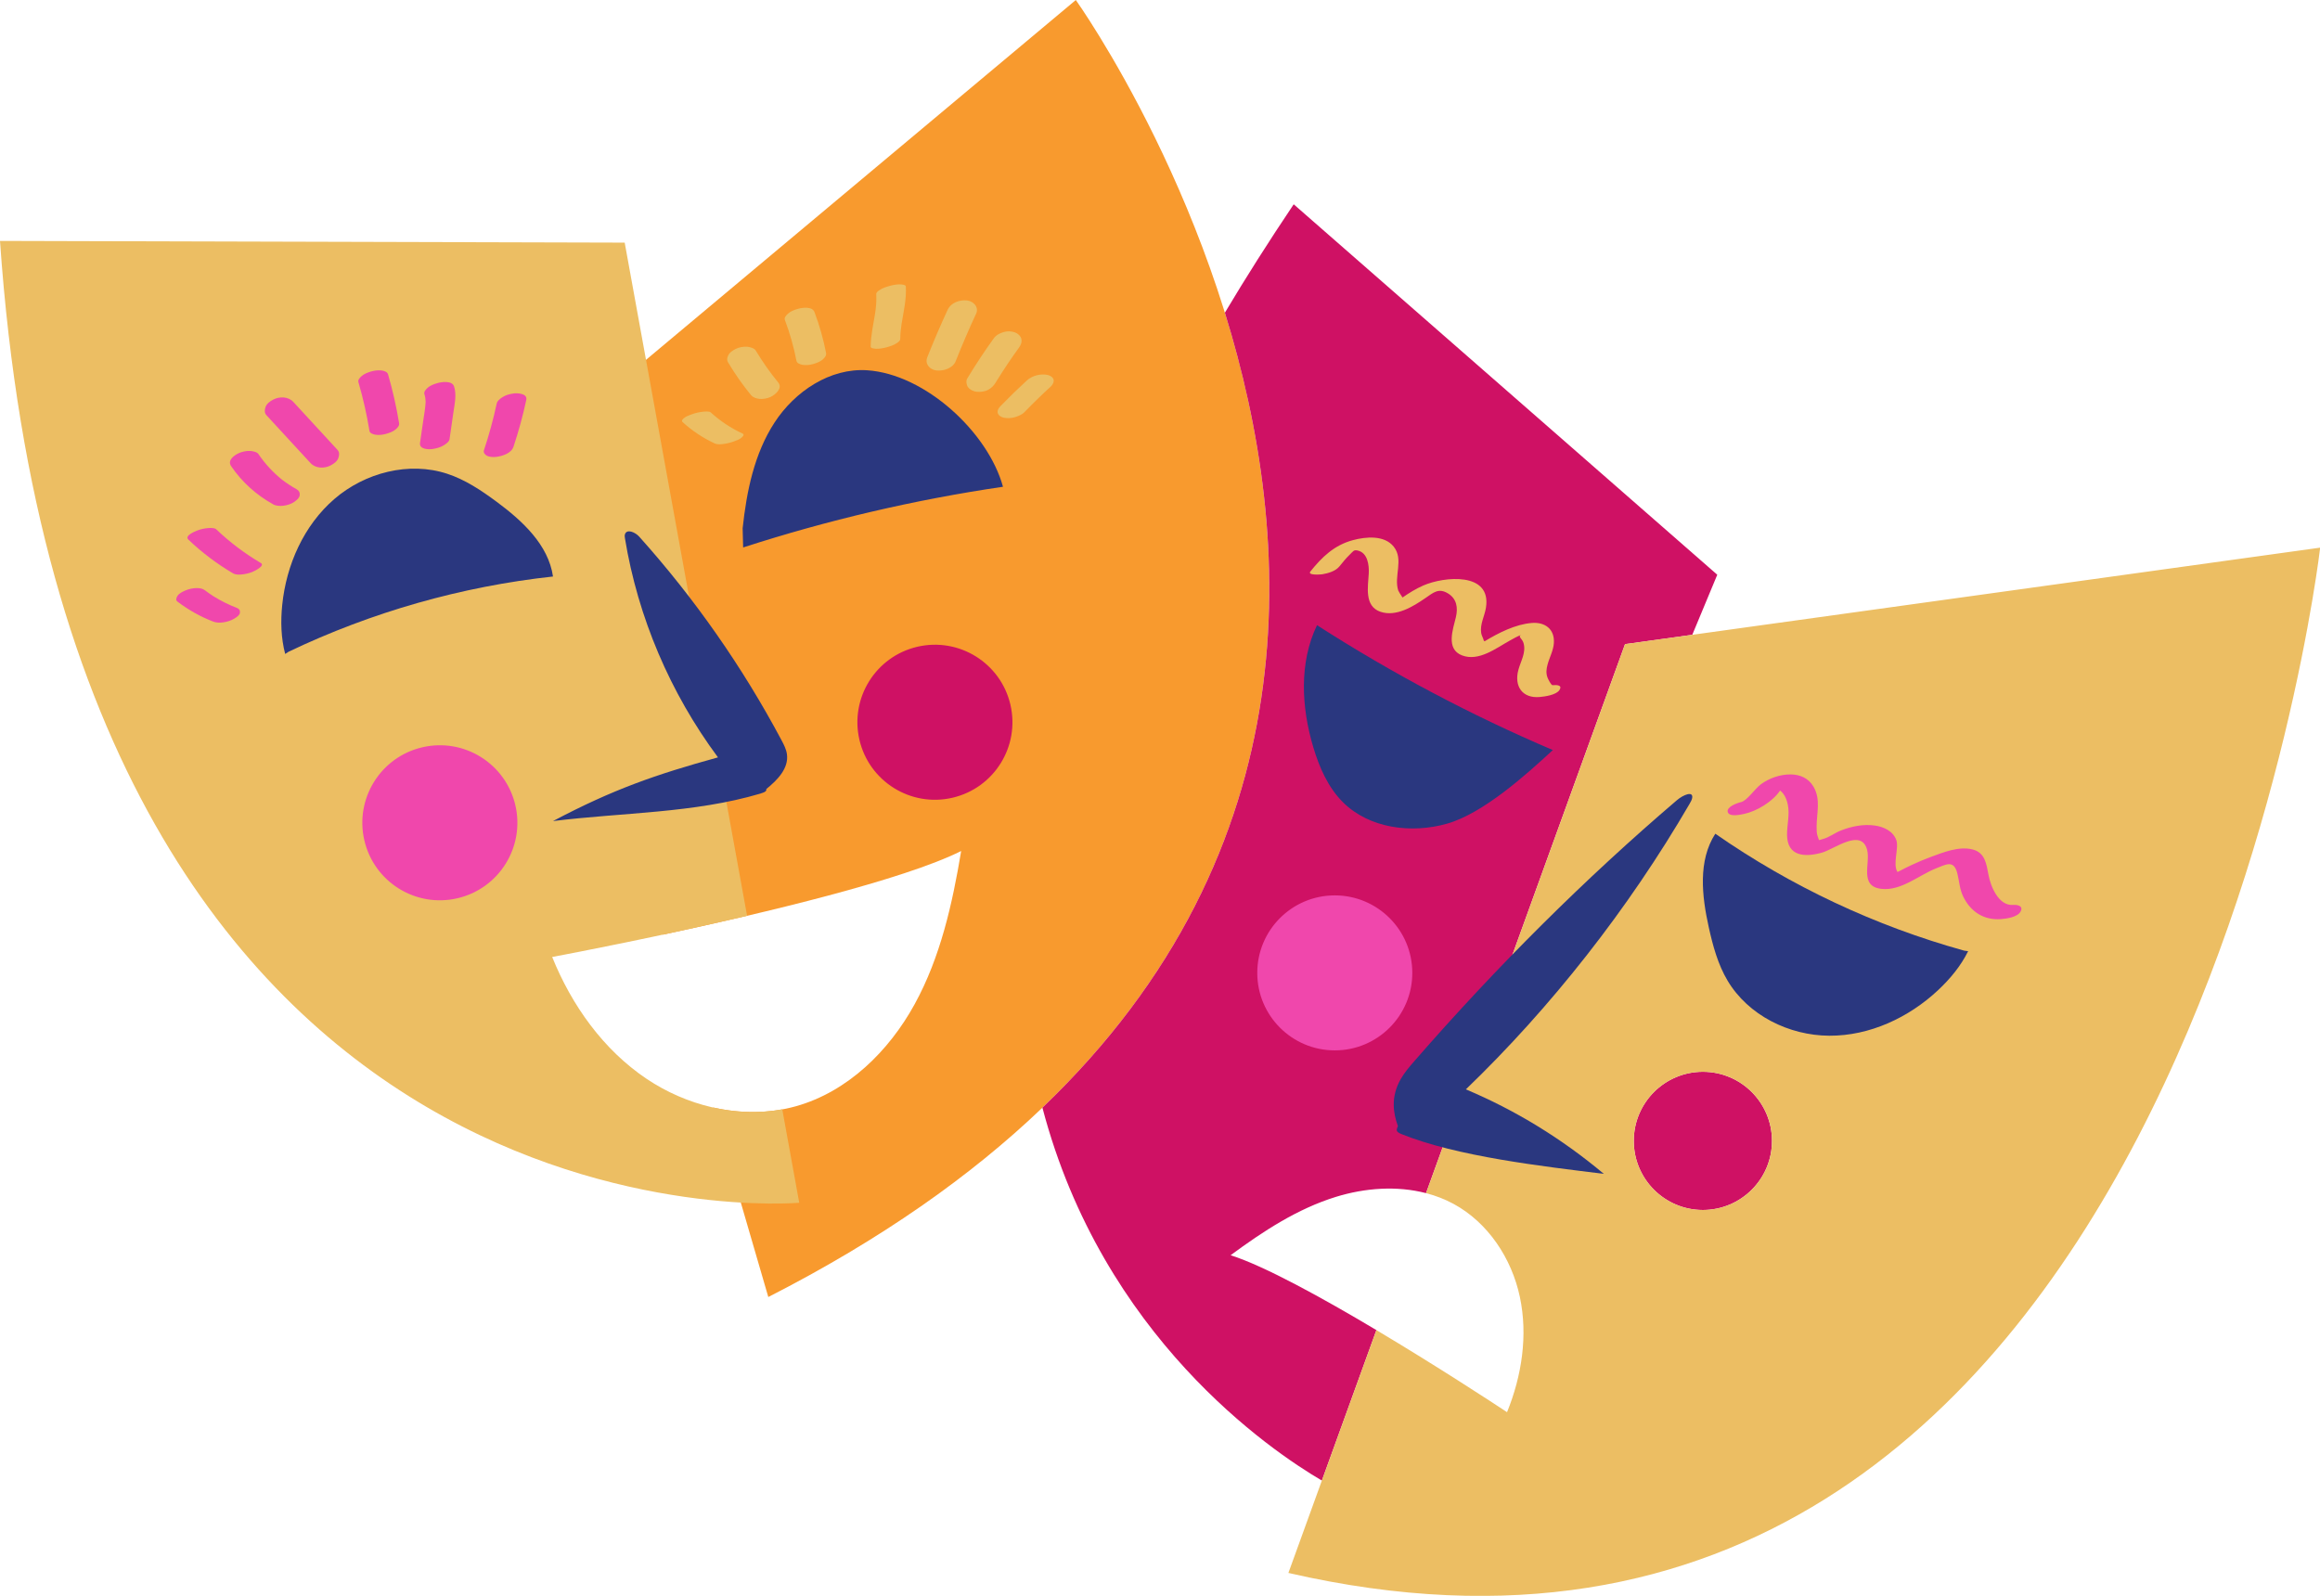 <?xml version="1.0" encoding="UTF-8" standalone="no"?><svg xmlns="http://www.w3.org/2000/svg" xmlns:xlink="http://www.w3.org/1999/xlink" fill="#000000" height="329.1" preserveAspectRatio="xMidYMid meet" version="1" viewBox="0.0 0.0 478.4 329.1" width="478.4" zoomAndPan="magnify"><defs><clipPath id="a"><path d="M 0 49 L 478.43 49 L 478.43 329.121 L 0 329.121 Z M 0 49"/></clipPath></defs><g><g id="change1_1"><path d="M 221.84 0.004 L 108.258 95.098 L 136.68 192.754 C 157.555 188.289 186.254 181.469 198.199 175.504 C 196.387 186.406 193.926 197.391 188.613 207.082 C 183.301 216.777 174.77 225.148 164.129 228.137 C 158.566 229.695 152.691 229.672 147.055 228.398 L 158.43 267.48 C 345.039 172.254 221.84 0.004 221.84 0.004" fill="#f89a2e"/></g><g id="change2_1"><path d="M 354.113 118.527 L 266.77 42.133 C 261.633 49.777 256.91 57.227 252.578 64.488 C 267.051 111.141 270.672 175.094 214.953 228.43 C 227.363 275.695 262.047 299.16 272.578 305.336 L 283.824 274.301 C 272.609 267.613 260.695 261.059 253.762 258.863 C 260.453 253.922 267.531 249.277 275.48 246.824 C 281.469 244.977 288.051 244.492 294.059 246.059 L 335.094 132.84 L 348.961 130.914 Z M 351.145 221.031 C 343.273 221.031 336.895 227.41 336.895 235.281 C 336.895 243.152 343.273 249.531 351.145 249.531 C 359.012 249.531 365.395 243.152 365.395 235.281 C 365.395 227.41 359.012 221.031 351.145 221.031 Z M 208.355 145.324 C 210.355 153.922 205.008 162.516 196.41 164.516 C 187.812 166.516 179.223 161.168 177.219 152.57 C 175.219 143.973 180.566 135.379 189.164 133.379 C 197.762 131.379 206.355 136.727 208.355 145.324" fill="#cf1164"/></g><g clip-path="url(#a)" id="change3_1"><path d="M 147.387 91.453 C 147.848 91.668 148.434 91.637 148.922 91.59 C 149.711 91.516 150.555 91.32 151.297 91.047 C 151.871 90.832 152.574 90.605 153.012 90.164 C 153.188 89.992 153.539 89.605 153.145 89.422 C 150.734 88.305 148.512 86.824 146.547 85.039 C 146.254 84.773 145.309 84.875 145.008 84.902 C 144.223 84.977 143.375 85.172 142.637 85.445 C 142.059 85.66 141.359 85.887 140.918 86.328 C 140.684 86.562 140.477 86.789 140.785 87.07 C 142.75 88.855 144.977 90.336 147.387 91.453 Z M 133.352 222.496 C 124.41 216.5 117.891 207.336 113.863 197.355 C 118.547 196.48 135.855 193.141 154.055 188.867 L 128.816 50.035 L 0 49.684 C 14.68 261.387 164.809 248.043 164.809 248.043 L 161.309 228.773 C 151.723 230.543 141.484 227.949 133.352 222.496 Z M 154.863 81.477 C 155.27 81.969 155.965 82.195 156.574 82.258 C 157.34 82.336 158.293 82.172 158.977 81.824 C 159.934 81.34 161.438 80.051 160.469 78.867 C 158.766 76.793 157.223 74.598 155.848 72.297 C 155.547 71.793 154.645 71.566 154.133 71.512 C 153.367 71.434 152.418 71.602 151.73 71.945 C 151.125 72.254 150.434 72.68 150.148 73.328 C 150.086 73.508 150.023 73.691 149.965 73.871 C 149.91 74.254 150.004 74.598 150.242 74.902 C 151.617 77.203 153.16 79.402 154.863 81.477 Z M 210.602 69.871 C 210.441 69.266 209.871 68.75 209.289 68.547 C 208.551 68.289 207.715 68.246 206.961 68.477 C 206.227 68.699 205.441 69.062 204.977 69.703 C 203.02 72.406 201.191 75.195 199.457 78.051 C 199.148 78.559 199.285 79.379 199.609 79.84 C 199.98 80.367 200.738 80.719 201.363 80.785 C 202.172 80.875 203.051 80.77 203.773 80.379 C 204.461 80.008 204.918 79.543 205.324 78.875 C 205.41 78.73 205.5 78.586 205.59 78.441 C 207.023 76.133 208.535 73.879 210.129 71.676 C 210.508 71.156 210.777 70.527 210.602 69.871 Z M 216.039 77.328 C 214.574 77 212.832 77.469 211.727 78.48 C 209.871 80.184 208.066 81.938 206.316 83.742 C 205.969 84.102 205.598 84.633 205.742 85.176 C 205.883 85.691 206.477 86.02 206.953 86.129 C 207.699 86.297 208.512 86.258 209.242 86.043 C 209.969 85.832 210.734 85.523 211.27 84.973 C 213.02 83.164 214.824 81.41 216.68 79.711 C 217.039 79.383 217.391 78.797 217.254 78.281 C 217.113 77.762 216.516 77.434 216.039 77.328 Z M 289.539 123.676 C 289.578 123.719 289.602 123.738 289.605 123.727 C 289.621 123.68 289.594 123.668 289.539 123.676 Z M 270.211 117.859 C 272.621 114.848 275.148 112.422 278.977 111.395 C 281.637 110.68 285.461 110.309 287.398 112.742 C 289.512 115.391 287.375 118.836 288.328 121.789 C 288.371 121.926 288.848 122.691 289.211 123.223 C 290.582 122.273 291.984 121.402 293.52 120.734 C 297.77 118.883 307.605 117.887 306.414 125.32 C 306.137 127.062 305.148 128.734 305.43 130.535 C 305.52 131.105 305.855 131.582 305.969 132.117 C 306.031 132.164 306.086 132.207 306.137 132.254 C 309.035 130.5 312.469 128.754 315.848 128.473 C 318.566 128.246 320.609 129.719 320.418 132.621 C 320.312 134.184 319.516 135.57 319.117 137.055 C 318.863 137.992 318.77 138.84 319.113 139.746 C 319.246 140.098 319.871 141.328 320.148 141.305 C 321.02 141.227 322.227 141.266 321.582 142.289 C 320.934 143.32 318.594 143.645 317.5 143.742 C 313.934 144.062 312.18 141.531 313.102 138.137 C 313.598 136.305 314.727 134.574 314.164 132.617 C 313.898 131.676 312.914 131.293 313.68 130.93 C 312.871 131.23 312.055 131.703 311.34 132.102 C 308.539 133.648 304.93 136.492 301.473 135.156 C 298.082 133.848 299.629 129.762 300.215 127.27 C 300.672 125.328 300.395 123.469 298.574 122.371 C 296.637 121.207 295.602 122.191 293.914 123.348 C 291.387 125.086 287.887 127.262 284.656 126.164 C 281.273 125.012 282.105 120.949 282.246 118.266 C 282.336 116.559 282.039 113.98 279.941 113.527 C 279.141 113.355 279.074 113.66 278.305 114.402 C 277.547 115.133 276.883 115.957 276.223 116.777 C 275.406 117.797 273.887 118.227 272.648 118.434 C 272.469 118.465 269.52 118.719 270.211 117.859 Z M 365.395 235.281 C 365.395 227.41 359.012 221.031 351.145 221.031 C 343.273 221.031 336.895 227.41 336.895 235.281 C 336.895 243.152 343.273 249.531 351.145 249.531 C 359.012 249.531 365.395 243.152 365.395 235.281 Z M 478.434 112.941 C 478.434 112.941 449.168 366.59 265.676 324.383 L 283.824 274.301 C 296.191 281.676 307.711 289.207 310.762 291.23 C 313.812 283.73 315.094 275.363 313.402 267.445 C 311.719 259.523 306.852 252.137 299.734 248.277 C 297.93 247.301 296.027 246.57 294.059 246.059 L 335.094 132.84 Z M 164.504 63.699 C 163.793 63.906 163.012 64.188 162.465 64.707 C 162.148 65.004 161.664 65.492 161.848 65.98 C 162.883 68.723 163.684 71.551 164.238 74.43 C 164.332 74.914 165.02 75.145 165.41 75.223 C 166.113 75.367 167 75.273 167.68 75.074 C 168.395 74.867 169.176 74.59 169.723 74.07 C 170.078 73.73 170.441 73.328 170.34 72.793 C 169.781 69.914 168.984 67.09 167.945 64.348 C 167.496 63.148 165.445 63.426 164.504 63.699 Z M 185.719 58.648 C 184.996 58.613 184.176 58.758 183.488 58.953 C 182.777 59.152 182.02 59.387 181.402 59.805 C 181.094 60.012 180.66 60.27 180.688 60.699 C 180.766 62.004 180.648 63.297 180.461 64.586 C 180.094 66.883 179.559 69.168 179.535 71.504 C 179.531 71.863 180.477 71.914 180.605 71.922 C 181.324 71.957 182.148 71.809 182.836 71.617 C 183.547 71.414 184.305 71.184 184.918 70.766 C 185.242 70.547 185.633 70.309 185.637 69.871 C 185.645 68.82 185.762 67.785 185.918 66.75 C 186.332 64.207 186.945 61.66 186.785 59.066 C 186.766 58.703 185.875 58.656 185.719 58.648 Z M 201.285 64.676 C 199.789 67.906 198.383 71.18 197.07 74.488 C 196.488 75.957 194.527 76.555 193.109 76.398 C 191.734 76.25 190.664 75.055 191.211 73.68 C 192.523 70.367 193.926 67.094 195.426 63.863 C 196.094 62.418 197.895 61.793 199.387 61.957 C 200.699 62.098 201.914 63.316 201.285 64.676" fill="#ecbe63"/></g><g id="change4_1"><path d="M 345.785 165.027 C 326.949 181.105 308.738 199.199 291.68 218.797 C 290.641 219.988 289.59 221.211 288.812 222.586 C 286.754 226.238 287.285 229.539 288.258 232.23 C 287.984 232.922 287.688 233.352 288.938 233.859 C 300.438 238.52 318.133 240.523 330.723 242.082 C 322.004 234.773 312.457 228.945 302.273 224.656 C 319.82 207.766 335.797 187.434 348.391 165.793 C 348.617 165.402 348.852 164.992 348.93 164.609 C 349.242 163.031 347.117 163.891 345.785 165.027 Z M 298.406 169.859 C 305.777 167.766 314.582 159.891 320.207 154.684 C 303.316 147.48 287.031 138.855 271.578 128.93 C 267.852 136.672 268.348 145.875 270.812 154.109 C 272.059 158.266 273.852 162.391 276.93 165.449 C 282.363 170.852 291.035 171.957 298.406 169.859 Z M 405.02 196.047 C 386.723 190.969 369.293 182.777 353.707 171.934 C 350.113 177.508 350.926 184.773 352.363 191.246 C 353.207 195.051 354.242 198.875 356.23 202.223 C 360.48 209.375 368.891 213.555 377.211 213.594 C 385.527 213.637 393.605 209.863 399.672 204.176 C 402.145 201.855 404.34 199.199 405.844 196.16 Z M 102.359 103.441 C 99.227 101.125 95.934 98.926 92.23 97.707 C 84.332 95.105 75.242 97.477 68.945 102.91 C 62.648 108.344 59.031 116.492 58.195 124.766 C 57.852 128.141 57.945 131.586 58.805 134.863 L 59.5 134.41 C 76.633 126.219 95.156 120.949 114.031 118.891 C 113.078 112.324 107.695 107.383 102.359 103.441 Z M 161.148 152.641 C 153.105 137.539 143.234 123.414 131.816 110.676 C 131.012 109.773 129.285 109.012 128.879 110.152 C 128.777 110.43 128.824 110.734 128.871 111.027 C 131.543 127.324 138.215 142.934 148.051 156.191 C 135.141 159.754 126.406 162.793 114.031 169.328 C 128.191 167.559 143.121 167.727 156.801 163.66 C 157.949 163.32 158.074 163.059 158.012 162.723 C 160.352 160.84 162.676 158.426 162.27 155.527 C 162.125 154.496 161.637 153.555 161.148 152.641 Z M 206.824 100.383 C 188.656 103.051 170.711 107.242 153.242 112.902 L 153.137 108.941 C 153.957 101.32 155.531 93.559 159.715 87.137 C 163.895 80.715 171.156 75.855 178.805 76.359 C 190.77 77.145 203.738 89.133 206.824 100.383" fill="#2a377f"/></g><g id="change5_1"><path d="M 105.883 81.145 C 105.086 81.258 104.254 81.48 103.574 81.93 C 103.105 82.238 102.551 82.645 102.422 83.23 C 101.719 86.492 100.84 89.711 99.785 92.879 C 99.629 93.355 100.035 93.789 100.414 93.988 C 100.973 94.277 101.824 94.297 102.426 94.211 C 103.676 94.031 105.441 93.469 105.887 92.125 C 106.941 88.957 107.82 85.738 108.523 82.477 C 108.812 81.141 106.723 81.023 105.883 81.145 Z M 87.078 154.113 C 78.48 156.113 73.133 164.703 75.133 173.305 C 77.137 181.902 85.727 187.25 94.324 185.246 C 102.922 183.246 108.27 174.656 106.27 166.059 C 104.27 157.461 95.676 152.109 87.078 154.113 Z M 415.117 186.621 C 412.133 186.848 410.492 182.824 410.047 180.453 C 409.613 178.164 409.348 175.812 406.715 175.168 C 403.922 174.484 400.758 175.766 398.172 176.715 C 396.805 177.215 395.469 177.789 394.148 178.406 C 393.332 178.789 392.523 179.188 391.73 179.613 C 391.668 179.648 391.492 179.73 391.285 179.832 C 390.223 178.27 391.621 174.871 391.031 173.242 C 390.363 171.398 388.465 170.516 386.641 170.254 C 384.27 169.906 381.82 170.406 379.609 171.27 C 378.398 171.742 377.133 172.719 375.883 173.031 C 374.883 173.281 375.219 173.516 374.828 172.504 C 374.59 171.895 374.598 171.141 374.598 170.508 C 374.602 167.699 375.488 164.891 373.988 162.289 C 372.953 160.488 371.227 159.719 369.207 159.707 C 367.062 159.695 364.824 160.477 363.102 161.742 C 361.891 162.637 360.242 165.152 358.996 165.422 C 358.277 165.574 355.984 166.371 356.273 167.449 C 356.57 168.566 359.012 167.984 359.648 167.852 C 362.234 167.297 365.516 165.348 367.066 163.031 C 367.293 163.207 367.5 163.402 367.68 163.637 C 368.199 164.277 368.504 165.164 368.664 165.957 C 369.078 168.004 368.492 170.086 368.5 172.141 C 368.52 176.641 372.18 176.836 375.715 175.832 C 378.285 175.105 383.855 170.699 385.023 175.301 C 385.727 178.07 383.34 182.766 387.93 183.305 C 391.977 183.781 395.629 180.527 399.16 179.109 C 401.324 178.242 402.895 177.281 403.609 180.094 C 404.031 181.734 404.066 183.332 404.828 184.895 C 406.352 188.027 409.082 189.809 412.602 189.547 C 413.762 189.457 416.02 189.152 416.656 187.992 C 417.266 186.879 416.137 186.547 415.117 186.621 Z M 77.352 89.641 C 78.059 89.773 78.938 89.672 79.617 89.473 C 80.332 89.27 81.109 88.992 81.664 88.484 C 82.023 88.16 82.379 87.781 82.293 87.254 C 81.734 83.852 80.973 80.488 80.012 77.18 C 79.871 76.703 79.273 76.508 78.852 76.43 C 78.145 76.297 77.266 76.398 76.586 76.594 C 75.875 76.801 75.094 77.074 74.539 77.586 C 74.211 77.883 73.766 78.316 73.91 78.816 C 74.875 82.125 75.637 85.488 76.191 88.887 C 76.27 89.359 76.992 89.574 77.352 89.641 Z M 275.242 184.652 C 266.414 184.652 259.258 191.809 259.258 200.637 C 259.258 209.461 266.414 216.617 275.242 216.617 C 284.07 216.617 291.227 209.461 291.227 200.637 C 291.227 191.809 284.07 184.652 275.242 184.652 Z M 89.223 92.594 C 90.02 92.473 90.852 92.254 91.535 91.816 C 91.969 91.535 92.621 91.117 92.699 90.559 C 92.969 88.711 93.234 86.859 93.5 85.008 C 93.75 83.281 94.195 81.371 93.621 79.668 C 93.211 78.457 91.09 78.746 90.176 79.012 C 89.461 79.219 88.68 79.5 88.133 80.023 C 87.809 80.328 87.352 80.801 87.52 81.305 C 87.695 81.82 87.758 82.348 87.77 82.891 C 87.703 84.234 87.441 85.582 87.25 86.91 C 87.035 88.391 86.824 89.871 86.609 91.352 C 86.418 92.668 88.352 92.727 89.223 92.594 Z M 60.488 82.887 C 59.461 81.77 57.641 81.723 56.34 82.41 C 55.727 82.734 55.047 83.199 54.781 83.875 C 54.566 84.41 54.477 85.117 54.91 85.59 C 57.953 88.895 60.996 92.199 64.039 95.504 C 65.066 96.621 66.887 96.668 68.188 95.98 C 68.801 95.652 69.48 95.191 69.746 94.516 C 69.961 93.98 70.051 93.27 69.617 92.801 C 66.574 89.496 63.531 86.191 60.488 82.887 Z M 48.883 125.383 C 47.207 124.742 45.602 123.941 44.074 123 C 43.453 122.602 42.844 122.18 42.258 121.734 C 41.781 121.375 41.219 121.281 40.633 121.277 C 39.855 121.27 38.953 121.453 38.242 121.766 C 37.664 122.02 36.945 122.344 36.594 122.895 C 36.383 123.227 36.168 123.746 36.574 124.055 C 38.84 125.77 41.336 127.188 43.992 128.199 C 44.617 128.438 45.336 128.441 45.988 128.355 C 46.746 128.254 47.641 127.992 48.301 127.582 C 48.727 127.316 49.391 126.918 49.477 126.375 C 49.551 125.914 49.336 125.555 48.883 125.383 Z M 53.781 116.105 C 50.461 114.145 47.371 111.812 44.578 109.148 C 44.254 108.84 43.375 108.879 43.008 108.898 C 42.227 108.941 41.355 109.137 40.629 109.422 C 40.137 109.617 38.012 110.488 38.844 111.281 C 41.637 113.945 44.727 116.277 48.051 118.238 C 48.512 118.512 49.105 118.52 49.621 118.488 C 50.402 118.445 51.27 118.254 52 117.965 C 52.316 117.84 54.777 116.691 53.781 116.105 Z M 61.805 102.113 C 61.742 102.715 61.133 103.184 60.676 103.504 C 60.047 103.949 59.129 104.227 58.371 104.305 C 57.727 104.371 56.926 104.336 56.34 104.012 C 52.891 102.105 49.859 99.391 47.652 96.121 C 46.848 94.926 48.25 93.922 49.223 93.461 C 49.918 93.129 50.852 92.953 51.621 93 C 52.094 93.031 52.984 93.184 53.293 93.641 C 54.648 95.648 56.305 97.434 58.191 98.949 C 59.133 99.66 60.113 100.312 61.148 100.887 C 61.633 101.152 61.863 101.574 61.805 102.113" fill="#f047ac"/></g></g></svg>